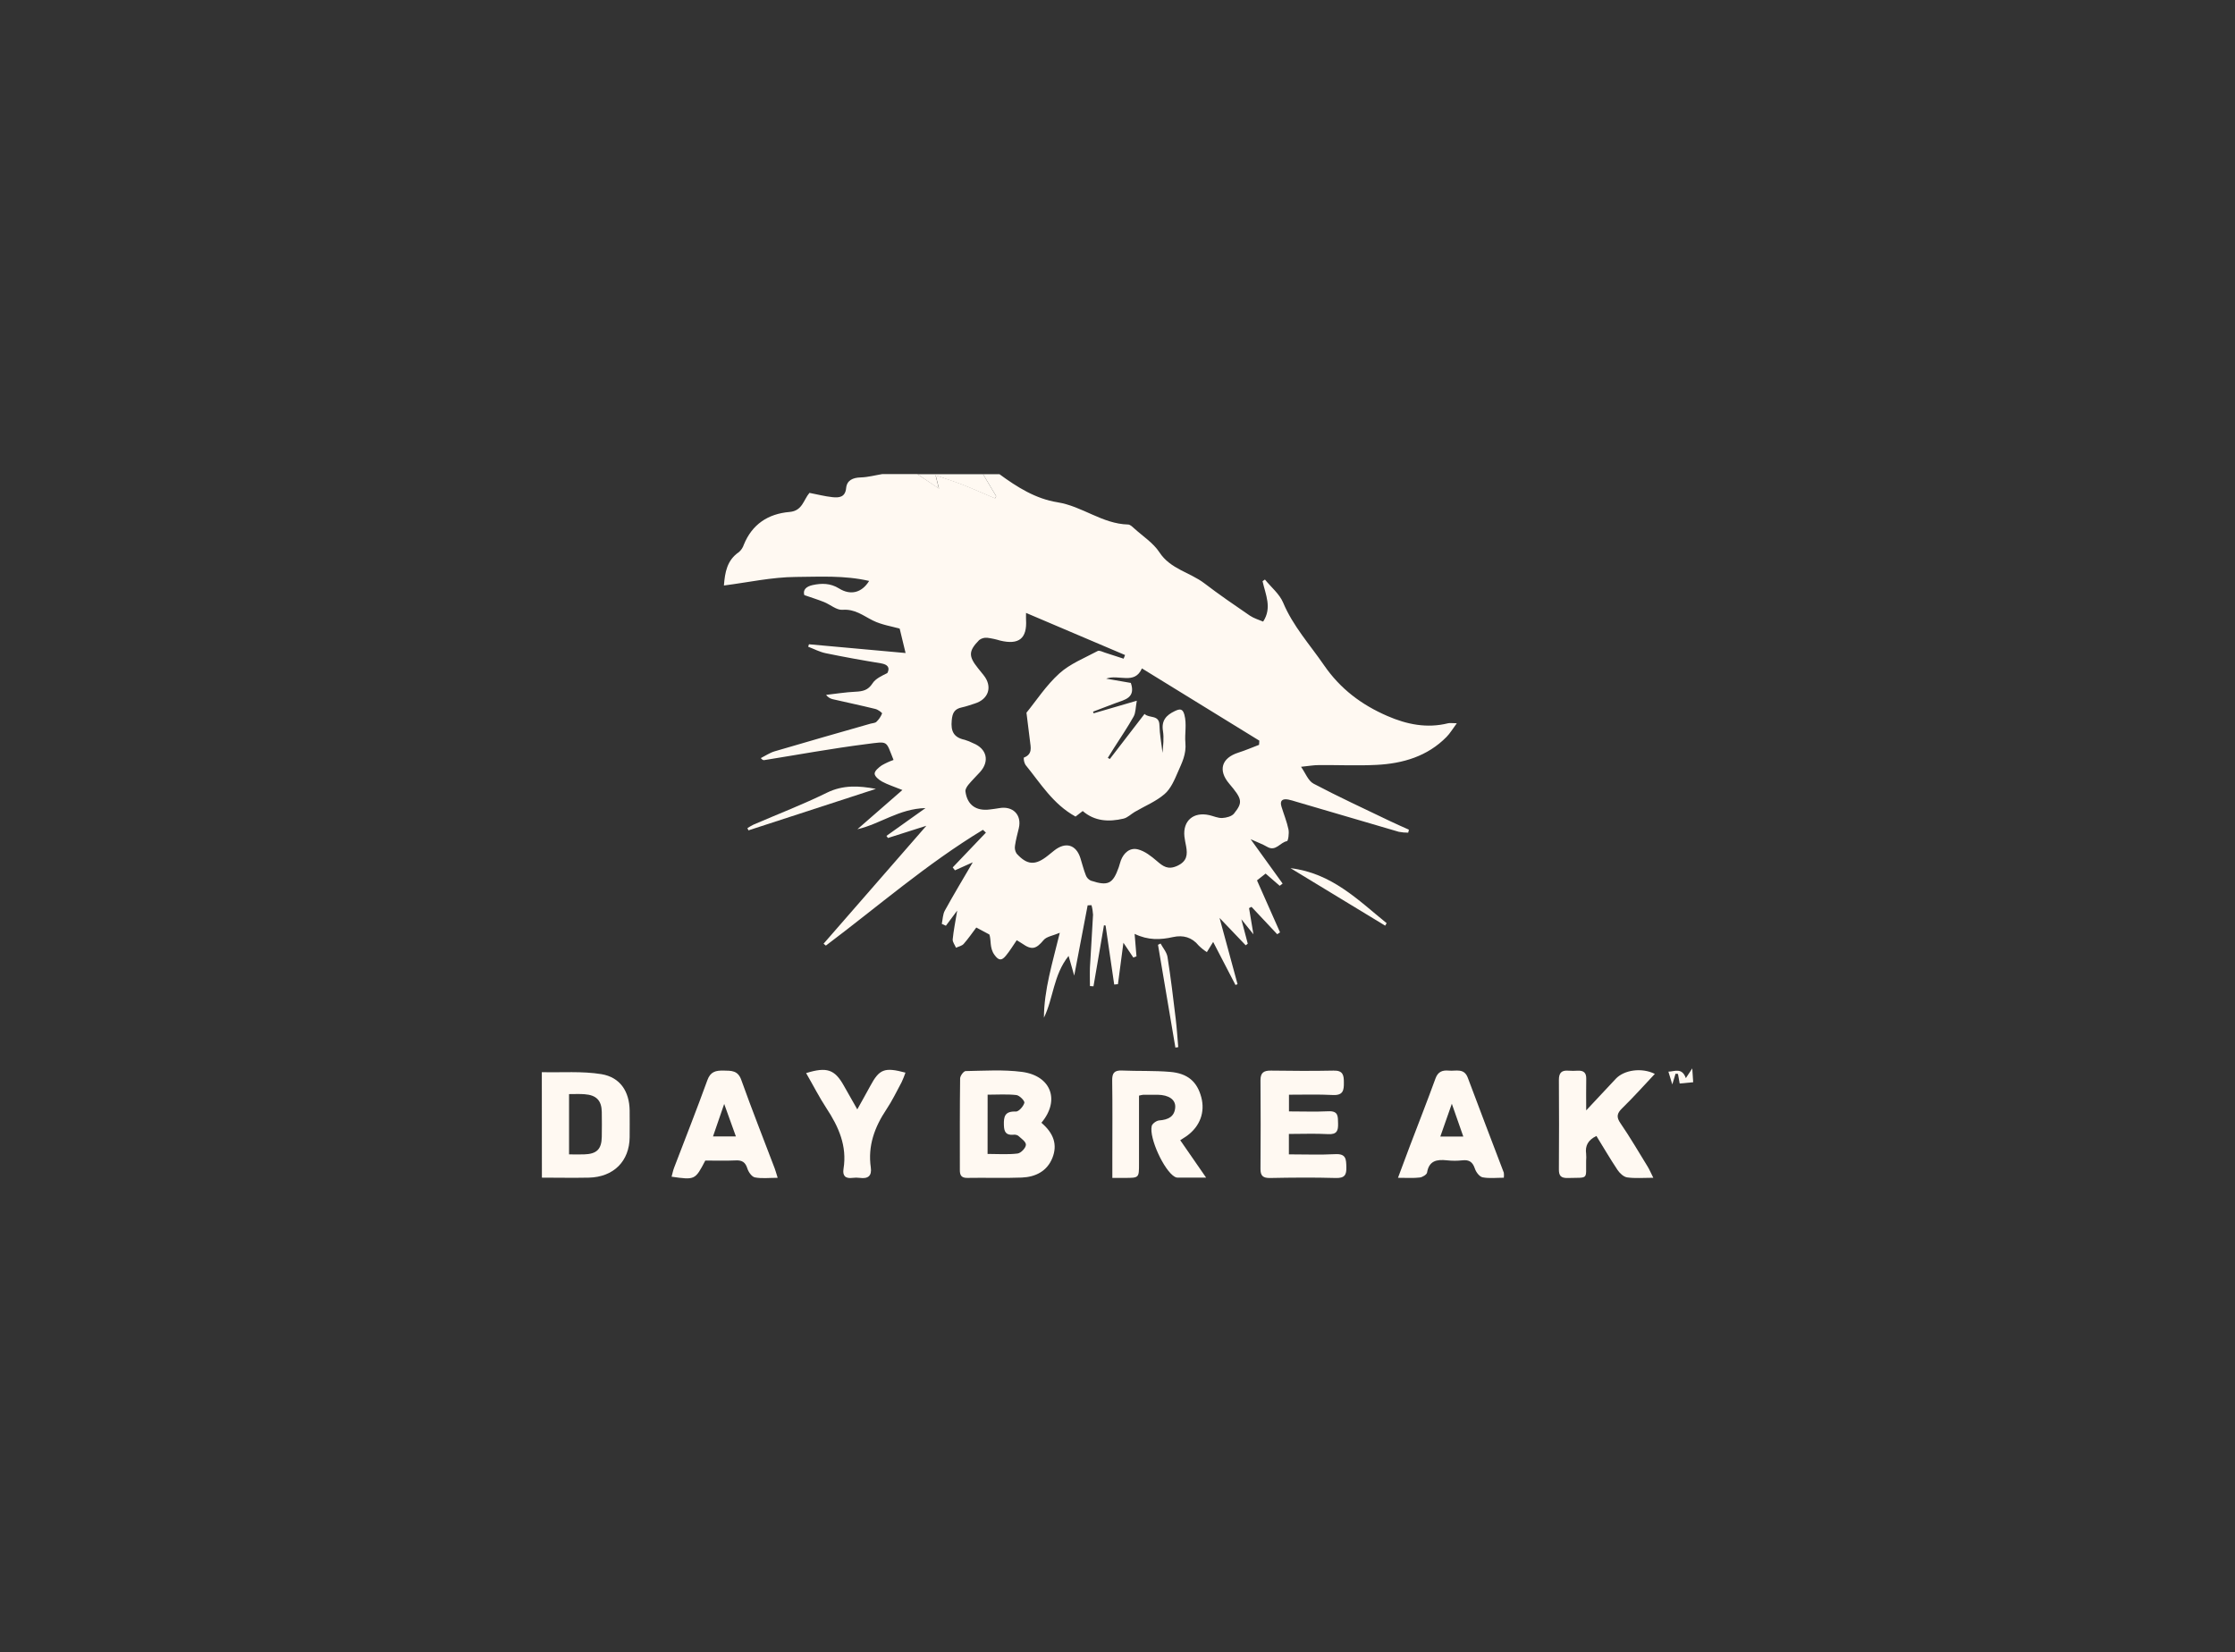 <svg width="165" height="122" viewBox="0 0 165 122" fill="none" xmlns="http://www.w3.org/2000/svg">
<rect x="0" y="0" width="165" height="122" fill="#333333" stroke="none"/>
<path d="M73.785 35.009C75.083 35.961 76.459 36.83 78.073 37.084C79.908 37.379 81.377 38.676 83.276 38.725C83.427 38.725 83.579 38.873 83.71 38.992C84.355 39.582 85.138 40.077 85.596 40.779C86.404 42.019 87.853 42.255 88.92 43.071C89.987 43.887 91.138 44.678 92.268 45.45C92.572 45.655 92.942 45.76 93.252 45.893C93.927 44.869 93.423 43.892 93.209 42.909L93.385 42.788C93.841 43.353 94.461 43.853 94.728 44.492C95.453 46.225 96.702 47.592 97.746 49.113C98.951 50.862 100.513 52.035 102.425 52.863C103.858 53.485 105.341 53.79 106.908 53.398C107.04 53.364 107.188 53.398 107.55 53.398C107.239 53.818 107.051 54.144 106.792 54.406C105.385 55.839 103.571 56.376 101.611 56.472C100.189 56.544 98.761 56.472 97.338 56.488C96.981 56.488 96.626 56.554 96.049 56.612C96.375 57.071 96.573 57.645 96.973 57.858C98.825 58.836 100.733 59.714 102.622 60.623C103.078 60.844 103.55 61.045 104.014 61.256L103.962 61.476C103.73 61.478 103.498 61.456 103.27 61.413C100.742 60.675 98.216 59.937 95.689 59.19C95.498 59.128 95.304 59.074 95.108 59.031C94.668 58.95 94.469 59.113 94.606 59.555C94.777 60.115 95.003 60.666 95.123 61.237C95.182 61.52 95.102 62.087 95.011 62.103C94.504 62.188 94.191 62.894 93.552 62.523C93.215 62.326 92.842 62.192 92.329 61.959L94.691 65.235L94.474 65.399L93.435 64.497L92.798 64.999L94.499 68.836L94.291 68.975L92.393 66.953L92.212 67.047C92.314 67.653 92.414 68.257 92.535 68.981L91.643 67.869C91.836 68.599 91.975 69.137 92.117 69.674L91.965 69.792L90.034 67.772C90.511 69.524 90.937 71.093 91.362 72.661L91.21 72.722L89.562 69.543L89.098 70.296C88.878 70.154 88.674 69.99 88.491 69.807C87.991 69.192 87.334 69.02 86.599 69.184C85.663 69.395 84.757 69.429 83.764 68.948C83.814 69.561 83.858 70.085 83.901 70.607L83.669 70.696L82.936 69.603C82.784 70.73 82.661 71.696 82.533 72.661L82.257 72.689L81.62 68.334L81.5 68.314C81.242 69.816 80.984 71.318 80.727 72.819L80.466 72.802C80.466 72.341 80.447 71.879 80.466 71.419C80.534 70.124 80.63 68.829 80.694 67.533C80.682 67.296 80.644 67.06 80.58 66.83L80.296 66.842C79.976 68.516 79.656 70.189 79.305 72.03L78.889 70.576C77.754 72.003 77.775 73.702 77.068 75.136C77.079 73.07 77.696 71.104 78.24 68.868C77.737 69.082 77.264 69.144 77.045 69.406C76.494 70.068 76.177 70.167 75.462 69.664C75.342 69.578 75.212 69.516 75.061 69.416C74.785 69.816 74.549 70.213 74.254 70.566C73.96 70.918 73.74 70.957 73.406 70.483C73.043 69.969 73.19 69.404 73.041 68.995L72.075 68.479C71.804 68.838 71.501 69.283 71.147 69.686C71.02 69.834 70.772 69.881 70.578 69.972C70.492 69.764 70.316 69.549 70.334 69.351C70.397 68.699 70.531 68.052 70.666 67.23L69.831 68.348L69.528 68.209C69.599 67.878 69.598 67.509 69.755 67.225C70.419 66.02 71.129 64.84 71.815 63.666L70.499 64.257L70.335 64.041C71.152 63.185 71.969 62.329 72.786 61.472L72.565 61.267C68.432 63.767 64.808 66.929 60.971 69.813L60.801 69.674L68.389 60.967L65.554 61.869L65.442 61.714L68.326 59.661C66.366 59.708 64.97 60.842 63.3 61.222L66.62 58.327C65.981 58.069 65.528 57.927 65.123 57.707C64.886 57.577 64.571 57.322 64.571 57.117C64.571 56.911 64.874 56.659 65.102 56.503C65.377 56.345 65.666 56.213 65.966 56.107C65.374 54.651 65.627 54.726 63.95 54.938C61.432 55.257 58.932 55.718 56.425 56.119C56.361 56.129 56.291 56.119 56.166 55.971C56.507 55.8 56.83 55.576 57.19 55.47C59.547 54.773 61.913 54.103 64.276 53.426C64.428 53.384 64.607 53.384 64.7 53.294C64.884 53.12 65.027 52.909 65.119 52.676C65.137 52.621 64.815 52.391 64.63 52.344C63.583 52.087 62.526 51.864 61.475 51.622C61.278 51.576 61.104 51.463 60.986 51.303C61.711 51.221 62.435 51.103 63.162 51.07C63.697 51.045 64.091 50.958 64.41 50.458C64.633 50.106 65.096 49.897 65.509 49.692C65.715 49.298 65.553 49.057 65.026 48.972C63.66 48.749 62.302 48.504 60.95 48.225C60.506 48.133 60.092 47.91 59.664 47.748L59.722 47.567L66.855 48.213L66.419 46.411C65.855 46.247 65.087 46.136 64.434 45.809C63.713 45.449 63.118 44.951 62.196 45.022C61.761 45.056 61.297 44.633 60.83 44.447C60.362 44.261 59.91 44.121 59.377 43.936C59.26 43.539 59.529 43.3 59.984 43.198C60.663 43.051 61.303 43.051 61.938 43.443C62.788 43.973 63.618 43.774 64.164 42.891C62.343 42.469 60.522 42.584 58.755 42.596C56.988 42.608 55.215 43.002 53.443 43.228C53.52 42.268 53.664 41.365 54.552 40.76C54.722 40.612 54.847 40.422 54.915 40.21C55.522 38.718 56.694 37.932 58.29 37.798C59.239 37.718 59.313 36.913 59.758 36.389C60.326 36.498 60.883 36.644 61.45 36.705C61.939 36.756 62.399 36.722 62.466 36.038C62.522 35.462 62.953 35.264 63.546 35.248C64.081 35.233 64.609 35.087 65.143 35H67.723L69.32 36.066C69.221 35.666 69.18 35.503 69.076 35.081C69.877 35.36 70.498 35.552 71.1 35.79C71.895 36.104 72.676 36.454 73.463 36.789L73.542 36.632L72.574 35.009H73.785ZM75.748 45.251C75.748 45.509 75.74 45.627 75.748 45.745C75.834 47.139 75.225 47.63 73.837 47.294C73.525 47.198 73.205 47.129 72.88 47.087C72.667 47.067 72.453 47.128 72.286 47.258C71.495 48.065 71.492 48.452 72.201 49.333C72.34 49.507 72.481 49.68 72.621 49.856C73.287 50.692 72.991 51.627 71.958 51.944C71.647 52.04 71.338 52.158 71.021 52.224C70.466 52.336 70.311 52.632 70.262 53.188C70.186 53.983 70.4 54.445 71.219 54.62C71.435 54.685 71.644 54.77 71.845 54.872C72.852 55.276 73.075 56.2 72.352 57C72.069 57.313 71.763 57.608 71.495 57.933C71.381 58.073 71.254 58.277 71.275 58.434C71.405 59.431 72.061 59.897 73.078 59.763C73.302 59.732 73.533 59.71 73.752 59.668C74.772 59.476 75.448 60.16 75.215 61.144C75.113 61.572 74.995 62 74.933 62.434C74.896 62.639 74.94 62.849 75.055 63.024C75.836 63.883 76.437 63.91 77.359 63.172C77.511 63.048 77.663 62.921 77.825 62.797C78.665 62.13 79.446 62.354 79.762 63.358C79.894 63.778 80 64.208 80.161 64.618C80.225 64.793 80.357 64.936 80.528 65.017C81.803 65.437 82.16 65.259 82.594 64.025C82.65 63.863 82.687 63.694 82.746 63.533C82.961 62.962 83.415 62.561 84.004 62.709C84.514 62.835 84.989 63.212 85.4 63.564C85.863 63.963 86.226 64.243 86.918 63.923C87.639 63.587 87.677 63.101 87.566 62.484C87.522 62.244 87.465 62.003 87.44 61.76C87.317 60.594 88.113 59.916 89.281 60.183C89.6 60.257 89.92 60.408 90.231 60.393C90.543 60.378 90.933 60.273 91.1 60.067C91.772 59.228 91.707 58.992 90.743 57.853C89.907 56.869 90.184 55.961 91.421 55.567C91.94 55.403 92.443 55.185 92.951 54.991C92.959 54.888 92.965 54.786 92.971 54.683L84.303 49.348C83.761 50.586 82.585 49.758 81.664 50.105L83.485 50.421C83.86 51.529 83.03 51.66 82.356 51.911C81.8 52.117 81.248 52.331 80.695 52.542L80.738 52.664L83.925 51.734C83.831 52.239 83.849 52.62 83.69 52.903C83.245 53.699 82.728 54.454 82.239 55.225C82.087 55.467 81.935 55.71 81.784 55.954L81.935 56.036L84.496 52.71C84.839 53.054 85.576 52.742 85.596 53.533C85.613 54.22 85.748 54.903 85.822 55.586C85.871 55.042 85.939 54.493 85.856 53.963C85.733 53.204 86.094 52.8 86.73 52.5C87.087 52.332 87.311 52.292 87.439 52.772C87.625 53.47 87.452 54.177 87.512 54.828C87.592 55.691 87.255 56.314 86.961 56.993C86.71 57.574 86.439 58.225 85.976 58.625C85.341 59.174 84.514 59.51 83.772 59.944C83.494 60.108 83.245 60.368 82.946 60.439C81.866 60.693 80.821 60.645 79.932 59.879L79.402 60.288C77.733 59.369 76.822 57.835 75.711 56.475C75.615 56.311 75.57 56.124 75.582 55.936C76.245 55.684 76.092 55.176 76.037 54.693C75.954 54.038 75.875 53.383 75.779 52.618C76.493 51.745 77.227 50.605 78.208 49.72C78.996 49.005 80.07 48.582 81.037 48.064C81.16 47.999 81.403 48.13 81.585 48.188C82.04 48.336 82.495 48.483 82.951 48.631C82.987 48.541 83.024 48.451 83.058 48.361L75.748 45.251Z" fill="#FFF9F2"/>
<path d="M40 79.158C41.468 79.195 42.963 79.072 44.401 79.305C45.802 79.54 46.463 80.601 46.484 81.984C46.494 82.644 46.484 83.303 46.484 83.963C46.467 85.734 45.295 86.904 43.476 86.946C42.319 86.971 41.163 86.946 40.006 86.946L40 79.158ZM42.011 85.229C42.412 85.229 42.761 85.237 43.11 85.229C44.054 85.203 44.412 84.852 44.427 83.928C44.437 83.317 44.437 82.706 44.427 82.096C44.411 81.249 44.027 80.849 43.155 80.787C42.787 80.759 42.413 80.778 42.011 80.778V85.229Z" fill="#FFF9F2"/>
<path d="M72.574 35.009L73.542 36.632L73.459 36.805C72.671 36.47 71.891 36.12 71.096 35.806C70.489 35.568 69.872 35.376 69.071 35.097C69.176 35.52 69.223 35.688 69.315 36.082L67.725 35.009H72.574Z" fill="#FFF9F2"/>
<path d="M76.881 82.895C77.792 83.666 78.083 84.518 77.692 85.494C77.3 86.469 76.45 86.9 75.432 86.94C74.096 86.993 72.756 86.94 71.42 86.965C70.965 86.974 70.86 86.758 70.862 86.385C70.862 84.13 70.853 81.875 70.882 79.621C70.882 79.43 71.144 79.08 71.288 79.078C72.674 79.055 74.078 78.96 75.441 79.137C77.616 79.422 78.269 81.254 76.881 82.895ZM72.908 85.195C73.676 85.195 74.407 85.252 75.122 85.165C75.367 85.135 75.729 84.757 75.738 84.522C75.748 84.288 75.386 84.053 75.159 83.845C75.049 83.782 74.92 83.759 74.794 83.78C74.248 83.819 74.127 83.546 74.113 83.064C74.093 82.431 74.183 82.031 74.996 82.067C75.21 82.076 75.553 81.684 75.625 81.422C75.662 81.282 75.268 80.876 75.037 80.849C74.348 80.771 73.644 80.821 72.912 80.821L72.908 85.195Z" fill="#FFF9F2"/>
<path d="M84.088 80.892V85.924C84.088 86.965 84.088 86.965 83.037 86.965H82.119V85.364C82.119 83.501 82.136 81.637 82.108 79.775C82.101 79.243 82.248 79.013 82.826 79.037C84.009 79.089 85.199 79.037 86.376 79.137C87.688 79.245 88.377 79.862 88.685 81.007C88.979 82.108 88.591 83.163 87.622 83.863C87.484 83.963 87.334 84.05 87.131 84.182C87.738 85.051 88.322 85.902 89.043 86.946C88.158 86.946 87.543 86.946 86.929 86.946C86.854 86.941 86.781 86.918 86.718 86.878C85.947 86.435 84.822 84.025 85.025 83.137C85.065 82.961 85.376 82.737 85.575 82.722C86.241 82.673 86.719 82.443 86.762 81.749C86.795 81.181 86.282 80.84 85.467 80.826C85.114 80.826 84.76 80.826 84.405 80.826C84.298 80.84 84.192 80.863 84.088 80.892Z" fill="#FFF9F2"/>
<path d="M95.159 80.823V82.056C96.16 82.056 97.116 82.092 98.068 82.046C98.826 82.009 98.769 82.448 98.784 82.942C98.799 83.467 98.711 83.77 98.048 83.733C97.099 83.68 96.143 83.72 95.153 83.72V85.227C96.322 85.227 97.453 85.271 98.579 85.212C99.386 85.17 99.379 85.595 99.396 86.167C99.412 86.738 99.276 86.992 98.609 86.972C96.996 86.925 95.38 86.94 93.765 86.972C93.234 86.981 93.053 86.804 93.056 86.298C93.073 84.117 93.073 81.935 93.056 79.753C93.056 79.193 93.299 79.035 93.835 79.043C95.374 79.065 96.914 79.075 98.453 79.043C99.163 79.025 99.212 79.397 99.212 79.928C99.219 80.489 99.162 80.877 98.417 80.846C97.341 80.789 96.26 80.823 95.159 80.823Z" fill="#FFF9F2"/>
<path d="M117.102 81.98C117.933 81.094 118.607 80.368 119.286 79.646C119.902 78.991 121.2 78.802 122.169 79.286C121.359 80.145 120.592 81.01 119.765 81.814C119.371 82.198 119.31 82.47 119.636 82.936C120.344 83.969 120.981 85.061 121.64 86.133C121.773 86.351 121.872 86.59 122.056 86.955C121.312 86.955 120.709 87.012 120.128 86.928C119.865 86.891 119.576 86.618 119.415 86.378C118.87 85.56 118.375 84.71 117.856 83.869C117.249 84.164 117.012 84.582 117.097 85.185C117.111 85.356 117.111 85.528 117.097 85.699C117.077 87.127 117.307 86.931 115.745 86.972C115.245 86.986 115.083 86.814 115.086 86.344C115.101 84.139 115.101 81.934 115.086 79.729C115.086 79.221 115.274 79.003 115.796 79.049C116.023 79.065 116.251 79.065 116.478 79.049C116.923 79.028 117.118 79.21 117.105 79.657C117.089 80.358 117.102 81.063 117.102 81.98Z" fill="#FFF9F2"/>
<path d="M103.207 86.958C103.531 86.09 103.8 85.361 104.075 84.636C104.711 82.966 105.365 81.301 105.978 79.618C106.16 79.118 106.493 78.999 106.965 79.044C107.478 79.094 108.086 78.832 108.361 79.571C109.232 81.913 110.135 84.244 111.02 86.58C111.037 86.703 111.037 86.828 111.02 86.952C110.489 86.952 109.958 87.018 109.454 86.922C109.223 86.878 108.97 86.54 108.886 86.285C108.727 85.806 108.478 85.607 107.957 85.668C107.581 85.71 107.2 85.71 106.823 85.668C106.065 85.585 105.497 85.697 105.353 86.574C105.328 86.722 105.014 86.913 104.815 86.936C104.353 86.993 103.868 86.958 103.207 86.958ZM106.333 83.912H108.029C107.748 83.107 107.491 82.377 107.182 81.491C106.867 82.383 106.612 83.121 106.333 83.91V83.912Z" fill="#FFF9F2"/>
<path d="M57.412 86.958C56.768 86.958 56.231 87.027 55.728 86.927C55.502 86.882 55.256 86.531 55.175 86.271C55.032 85.818 54.803 85.65 54.314 85.674C53.555 85.71 52.796 85.684 52.069 85.684C51.319 87.121 51.31 87.124 49.58 86.876C49.644 86.646 49.686 86.42 49.768 86.208C50.588 84.058 51.438 81.918 52.221 79.753C52.45 79.112 52.846 79.031 53.425 79.041C54.003 79.052 54.475 79.028 54.725 79.729C55.507 81.919 56.366 84.084 57.191 86.26C57.26 86.434 57.302 86.62 57.412 86.958ZM52.638 83.904H54.328C54.041 83.107 53.787 82.4 53.464 81.504L52.638 83.904Z" fill="#FFF9F2"/>
<path d="M59.512 79.227C61.045 78.751 61.623 78.962 62.285 80.135C62.599 80.693 62.916 81.248 63.29 81.906C63.633 81.287 63.944 80.742 64.242 80.188C64.917 78.931 65.287 78.777 66.846 79.193C66.764 79.435 66.668 79.673 66.559 79.905C66.199 80.578 65.865 81.27 65.442 81.904C64.566 83.216 64.058 84.605 64.287 86.192C64.375 86.803 64.096 87.051 63.471 86.963C63.295 86.94 63.117 86.94 62.942 86.963C62.396 87.036 62.193 86.794 62.273 86.295C62.545 84.618 61.919 83.196 61.015 81.825C60.476 81.004 60.034 80.129 59.512 79.227Z" fill="#FFF9F2"/>
<path d="M64.665 58.243L55.255 61.306L55.179 61.14C55.325 61.045 55.477 60.958 55.633 60.88C57.445 60.098 59.294 59.388 61.062 58.519C62.252 57.939 63.42 58.011 64.665 58.243Z" fill="#FFF9F2"/>
<path d="M102.261 68.342L95.272 64.097C98.317 64.462 100.259 66.447 102.37 68.159L102.261 68.342Z" fill="#FFF9F2"/>
<path d="M86.774 77.344L85.49 69.755L85.68 69.661C85.856 69.99 86.135 70.303 86.191 70.651C86.433 72.171 86.616 73.7 86.798 75.226C86.882 75.918 86.924 76.617 86.985 77.312L86.774 77.344Z" fill="#FFF9F2"/>
<path d="M123.458 80.064C123.349 79.703 123.267 79.434 123.171 79.12C123.601 79.12 124.173 78.784 124.458 79.598C124.584 79.406 124.692 79.243 124.933 78.88C124.965 79.36 124.983 79.629 125 79.902L124.003 79.996L123.878 79.289L123.699 79.272L123.458 80.064Z" fill="#FFF9F2"/>
</svg>
